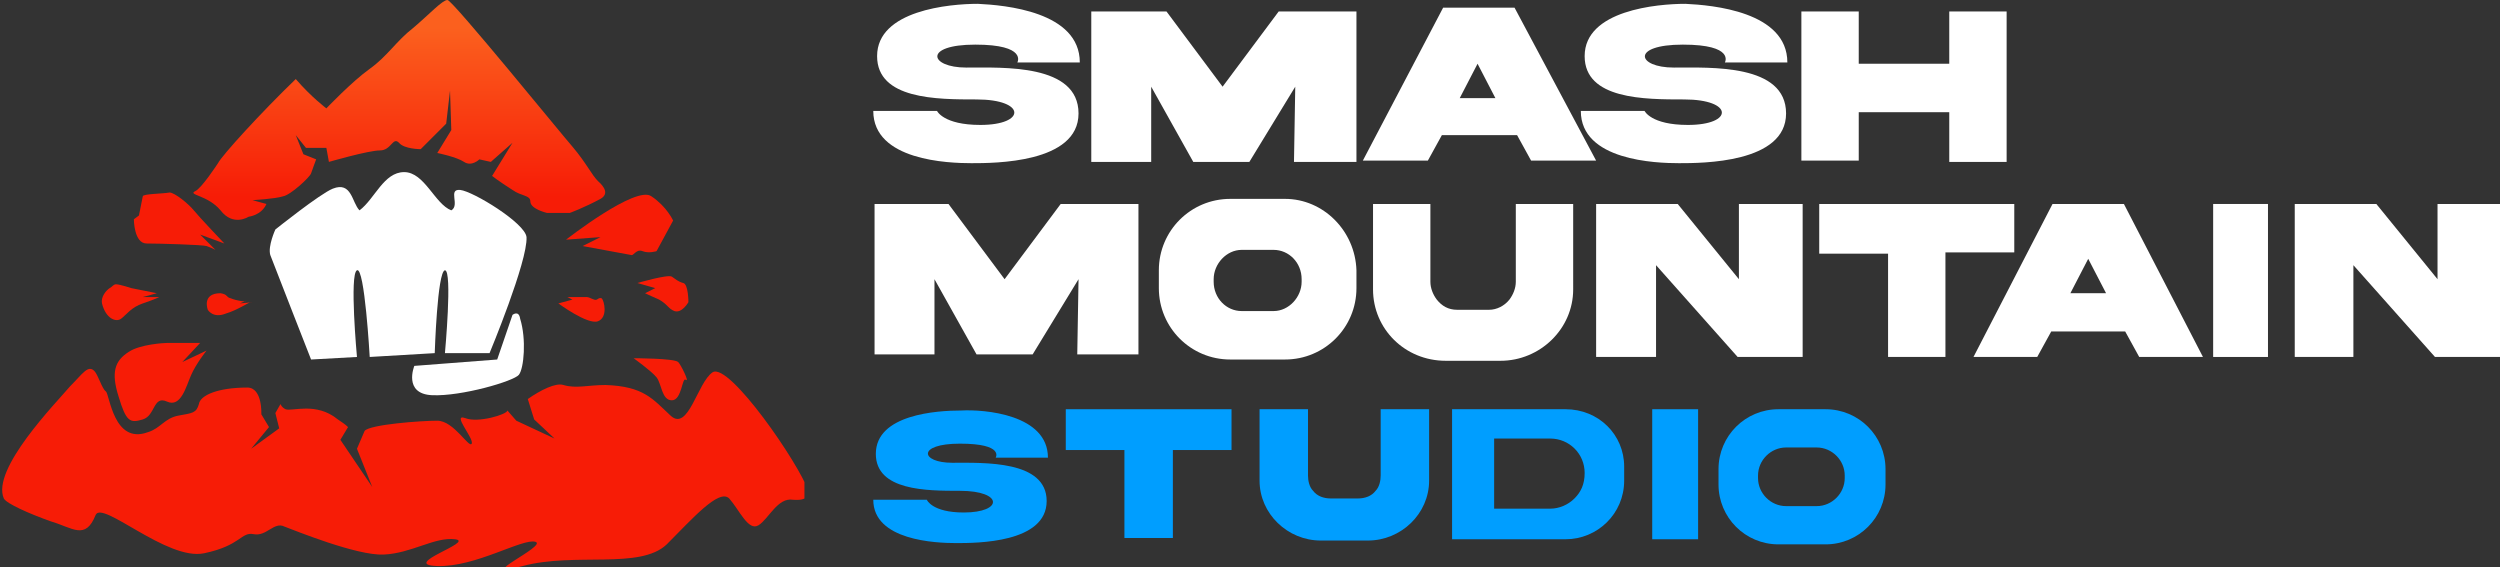 <?xml version="1.0" encoding="UTF-8"?>
<!-- Generator: Adobe Illustrator 28.0.0, SVG Export Plug-In . SVG Version: 6.00 Build 0)  -->
<svg xmlns="http://www.w3.org/2000/svg" xmlns:xlink="http://www.w3.org/1999/xlink" version="1.1" id="Layer_1" x="0px" y="0px" viewBox="0 0 196.1 44.5" style="enable-background:new 0 0 196.1 44.5;" xml:space="preserve">
<rect x="0" y="0" width="196.1" height="44.5" fill="#333333" stroke="none"/>
<style type="text/css">
	.st0{clip-path:url(#SVGID_00000153706706366224914840000010717140390592468617_);}
	.st1{fill:#0000FF;}
	.st2{fill:url(#SVGID_00000148628627851585392390000015004346316682321807_);}
	.st3{fill:#F71C06;}
	.st4{fill:#FFFFFF;}
	.st5{fill:#009EFF;}
</style>
<g>
	<defs>
		<rect id="SVGID_1_" width="63.1" height="44.5"></rect>
	</defs>
	<clipPath id="SVGID_00000156548567786674680670000008830647632789301948_">
		<use xlink:href="#SVGID_1_" style="overflow:visible;"></use>
	</clipPath>
	<g style="clip-path:url(#SVGID_00000156548567786674680670000008830647632789301948_);">
		<path class="st1" d="M30.7,11.5L30.7,11.5L30.7,11.5C30.8,11.5,30.8,11.5,30.7,11.5z M16.3,22.5C16.3,22.5,16.3,22.5,16.3,22.5    L16.3,22.5L16.3,22.5z M30.7,11.5L30.7,11.5L30.7,11.5C30.8,11.5,30.8,11.5,30.7,11.5z"></path>
		
			<linearGradient id="SVGID_00000102527255262865246440000015708896865678588588_" gradientUnits="userSpaceOnUse" x1="31.297" y1="29.132" x2="31.297" y2="42.403" gradientTransform="matrix(1 0 0 -1 0 44.587)">
			<stop offset="0" style="stop-color:#F71C06"></stop>
			<stop offset="1" style="stop-color:#FB601E"></stop>
		</linearGradient>
		<path style="fill:url(#SVGID_00000102527255262865246440000015708896865678588588_);" d="M44.9,11.5C44.1,10.6,35.5,0,35.1,0    c-0.4,0-1.4,1.1-2.7,2.2c-1.3,1-2,2.2-3.4,3.2c-1.4,1-3.4,3.1-3.4,3.1s-1.2-0.9-2.4-2.3c-2.7,2.6-5.8,6-6.1,6.6c0,0-1.3,2-1.8,2.2    c-0.6,0.3,1,0.3,2,1.5c1,1.3,2.2,0.5,2.2,0.5s1-0.1,1.4-1l-1.1-0.3c0,0,1.8-0.1,2.4-0.3c0.6-0.1,2.1-1.5,2.2-1.8    c0.1-0.3,0.4-1.1,0.4-1.1l-1-0.4l-0.6-1.5l0.8,1l1.6,0l0.2,1.1c0,0,3.1-0.9,4-0.9c0.9,0,1-1.1,1.5-0.6c0.4,0.5,1.7,0.5,1.7,0.5    l2-2l0.3-2.6l0.1,3.1L34.3,12c0,0,1.5,0.3,2.1,0.7c0.6,0.4,1.2-0.2,1.2-0.2l0.9,0.2l1.7-1.5l-1.6,2.6c0,0,0.5,0.4,1.6,1.1    c0.7,0.5,1.4,0.4,1.4,0.9c0,0.6,1.3,0.9,1.3,0.9h1.8c0,0,1.1-0.4,2.4-1.1c0.9-0.5-0.1-1.3-0.2-1.4C46.4,13.7,46,12.8,44.9,11.5    L44.9,11.5z"></path>
		<path class="st3" d="M10.1,27.6c-1.1,0.7-1.4,1.6-0.8,3.5c0.6,2,0.9,2.1,1.9,1.8c1-0.3,0.8-1.9,1.9-1.4c1.1,0.5,1.5-1.2,1.9-2.1    c0.4-0.9,1.2-1.9,1.2-1.9l-1.9,0.9l1.4-1.5c0,0-2.4,0-2.6,0C12.9,26.9,11,27,10.1,27.6z"></path>
		<path class="st3" d="M8,23.8c0.3,1.2,1.1,1.5,1.5,1.2c0.4-0.3,0.8-0.9,1.7-1.2c0.9-0.3,1.3-0.5,1.3-0.5h-1.3l1.1-0.3l-2-0.4    c0,0-0.9-0.3-1.2-0.3c-0.2,0-0.3,0.2-0.5,0.3C8.3,22.8,7.9,23.3,8,23.8L8,23.8z"></path>
		<path class="st3" d="M11.2,15.4l-0.3,1.5l-0.4,0.3c0,0,0,1.9,1,1.9c1,0,4.4,0.1,4.7,0.2c0.3,0.1,0.7,0.3,0.7,0.3l-1.2-1.2l1.9,0.7    c0,0-2-2.1-2.4-2.6c-0.4-0.5-1.5-1.4-1.9-1.4C12.8,15.2,11.2,15.2,11.2,15.4L11.2,15.4z"></path>
		<path class="st3" d="M44.4,18.8c0,0,5.5-4.3,6.7-3.4c1.2,0.8,1.7,1.9,1.7,1.9l-1.3,2.4c0,0-0.6,0.2-1.1,0    c-0.5-0.2-0.7,0.4-0.9,0.3c-1.6-0.3-3.8-0.7-3.8-0.7l1.4-0.7L44.4,18.8L44.4,18.8z"></path>
		<path class="st3" d="M50,22.2c0,0,2.4-0.7,2.7-0.5c0.3,0.2,0.5,0.4,0.9,0.5c0.4,0.1,0.4,1.5,0.4,1.5s-0.5,0.9-1.1,0.7    c-0.5-0.2-0.5-0.5-1.2-0.9c-0.7-0.3-1.1-0.5-1.1-0.5l0.8-0.4L50,22.2L50,22.2z"></path>
		<path class="st3" d="M49.7,28.1c0,0,1.4,1,1.8,1.5c0.4,0.5,0.4,1.8,1.2,1.8c0.8,0,0.8-1.9,1.1-1.6c0.3,0.2-0.4-1.2-0.6-1.4    C52.9,28.1,49.7,28.1,49.7,28.1L49.7,28.1z"></path>
		<path class="st3" d="M43.8,23.8c0,0,2.3,1.7,3.1,1.4c0.8-0.3,0.5-1.6,0.3-1.8c-0.3-0.1-0.3,0.2-0.6,0.1c-0.3-0.1-0.4-0.2-0.6-0.2    c-0.2,0-1.5,0-1.5,0l0.4,0.2L43.8,23.8L43.8,23.8z"></path>
		<path class="st3" d="M17.3,23c-1.5,0-1,1.3-1,1.3s0.4,0.7,1.4,0.3c1-0.3,1.8-0.9,2-0.9c0.3,0-0.9,0.1-0.9,0.1l0.5-0.2    c0,0.1-0.7,0-1.2-0.2C17.7,23.3,17.9,23.1,17.3,23z"></path>
		<path class="st3" d="M39.8,32.2c0,0.3-2.3,1-3.3,0.6c-1.1-0.4,0.7,1.6,0.5,2c-0.2,0.4-1.4-1.8-2.7-1.8c-1.3,0-5.3,0.3-5.7,0.8    l-0.6,1.4l1.2,3l-2.5-3.7l0.6-1c-0.2-0.2-0.5-0.4-0.8-0.6c-1.7-1.4-3.6-0.6-4.1-0.8c-0.2-0.1-0.3-0.2-0.4-0.4l-0.4,0.7l0.3,1.2    l-2.2,1.6l1.4-1.7l-0.6-1c0,0,0.1-2.1-1.1-2.1c-2.3,0-3.7,0.6-3.8,1.3c-0.2,0.7-0.5,0.7-1.6,0.9c-1.1,0.2-1.4,1-2.4,1.3    c-2.7,1-3-3-3.3-3.2c-0.3-0.2-0.6-1.3-0.9-1.6c-0.5-0.5-0.9,0.2-1.9,1.2c-1.1,1.3-6.2,6.5-5.2,8.8c0.2,0.4,2,1.2,3.7,1.8    c1.7,0.5,2.7,1.5,3.5-0.5c0.5-1.2,5.6,3.6,8.5,3c2.9-0.6,2.9-1.7,3.9-1.5c1,0.2,1.6-1,2.4-0.6c0.8,0.3,5.7,2.3,7.8,2.2    c2.2-0.1,4-1.4,5.6-1.2c1.6,0.2-4.4,2-1.4,2.1c3,0.1,6.7-2.2,7.7-1.9c1,0.3-5.1,3-1,1.9c4.1-1.1,9.2,0.3,11.3-1.7    c2-2,4.1-4.4,4.9-3.6c0.8,0.9,1.5,2.6,2.3,2.1c0.8-0.5,1.5-2.2,2.7-2c1.2,0.1,1.2-0.4,1.2-0.7c-0.7-2.1-6.2-10.1-7.5-9.3    c-1.2,0.8-1.9,4.7-3.3,3.4c-1.4-1.3-2.1-2.3-5.1-2.4c-1.4,0-2.3,0.3-3.3,0c-0.6-0.2-1.8,0.4-2.8,1.1l0.5,1.6l1.6,1.5L40.5,33    L39.8,32.2L39.8,32.2z"></path>
		<path class="st4" d="M26.1,14.8c-1,0.4-4.5,3.2-4.5,3.2s-0.6,1.3-0.4,2c0.3,0.8,3.2,8.2,3.2,8.2l3.6-0.2c0,0-0.6-6.5,0-6.8    s1,6.8,1,6.8l5.1-0.3c0,0,0.2-6.4,0.8-6.5c0.6,0,0,6.5,0,6.5h3.5c0,0,3-7.2,2.9-9.1c-0.1-1.1-4.2-3.6-5.2-3.7    c-1-0.1,0,1.2-0.7,1.6c-1.3-0.5-2.1-3-3.7-3c-1.6,0-2.3,2.1-3.5,3C27.6,15.9,27.6,14.2,26.1,14.8L26.1,14.8z"></path>
		<path class="st4" d="M40.2,24.7L39,28.2l-6.5,0.5c0,0-0.9,2.2,1.4,2.3c2.3,0.1,6.4-1.1,6.8-1.6c0.4-0.5,0.6-2.8,0.1-4.4    C40.7,24.3,40.2,24.7,40.2,24.7L40.2,24.7z"></path>
	</g>
</g>
<g>
	<path class="st4" d="M140.2,4.9h-4.9c0,0,0.8-1.4-3.3-1.4s-3.6,1.8-0.7,1.8c2.9,0,8.8-0.3,8.8,3.6s-6.6,3.9-8.4,3.9   s-7.7-0.2-7.7-4.1h5c0,0,0.5,1.1,3.4,1.1c3.6,0,3.6-2-0.3-2c-3.1,0-7.8,0-7.8-3.4c0-3.6,5.7-4.1,7.9-4.1   C134.3,0.4,140.2,0.9,140.2,4.9L140.2,4.9z"></path>
	<path class="st4" d="M84.7,4.9h-4.9c0,0,0.8-1.4-3.3-1.4s-3.6,1.8-0.7,1.8c2.9,0,8.8-0.3,8.8,3.6s-6.6,3.9-8.4,3.9   c-1.8,0-7.7-0.2-7.7-4.1h5c0,0,0.5,1.1,3.4,1.1c3.6,0,3.6-2-0.3-2c-3.1,0-7.8,0-7.8-3.4c0-3.6,5.7-4.1,7.9-4.1   C78.8,0.4,84.7,0.9,84.7,4.9L84.7,4.9z"></path>
	<path class="st4" d="M85.6,12.6V0.9h5.9l4.4,5.9l4.4-5.9h6.1v11.8h-4.9l0.1-5.9l-3.6,5.9h-4.4l-3.3-5.9v5.9H85.6z"></path>
	<path class="st4" d="M157.4,0.9v11.8h-4.5V8.8h-7.1v3.8h-4.5V0.9h4.5v4.1h7.1V0.9H157.4z"></path>
	<path class="st4" d="M118.8,0.6h-5.6l-6.3,12h5.1l1.1-2h5.9l1.1,2h5.1L118.8,0.6L118.8,0.6z M114.5,7.7l1.4-2.7l1.4,2.7H114.5z"></path>
</g>
<g>
	<path class="st4" d="M68.6,27.8V16h5.8l4.4,5.9l4.4-5.9h6.1v11.8h-4.8l0.1-5.9L81,27.8h-4.4l-3.3-5.9v5.9H68.6z"></path>
	<path class="st4" d="M100.8,15.6h-4.3c-3.1,0-5.6,2.5-5.6,5.6v1.4c0,3.1,2.5,5.6,5.6,5.6h4.3c3.1,0,5.6-2.5,5.6-5.6v-1.4   C106.3,18.1,103.8,15.6,100.8,15.6z M102.1,22.1c0,1.2-1,2.3-2.2,2.3h-2.5c-1.2,0-2.2-1-2.2-2.3v-0.2c0-1.2,1-2.3,2.2-2.3h2.5   c1.2,0,2.2,1,2.2,2.3V22.1z"></path>
	<path class="st4" d="M117.7,28.3c3.1,0,5.7-2.5,5.7-5.6V16h-4.5v6.1c0,0.5-0.2,1-0.5,1.4c-0.4,0.5-1,0.8-1.6,0.8h-2.5   c-0.7,0-1.2-0.3-1.6-0.8c-0.3-0.4-0.5-0.9-0.5-1.4V16h-4.5v6.7c0,3.1,2.5,5.6,5.7,5.6H117.7L117.7,28.3z"></path>
	<path class="st4" d="M141.4,16v12h-5.1l-6.4-7.2V28h-4.7V16h6.4l4.8,5.9V16H141.4z"></path>
	<path class="st4" d="M196.1,16v12H191l-6.4-7.2V28H180V16h6.4l4.8,5.9V16H196.1z"></path>
	<path class="st4" d="M158,16v3.8h-5.4V28h-4.5v-8.1h-5.4V16H158z"></path>
	<path class="st4" d="M166.6,16H161l-6.2,12h5l1.1-2h5.8l1.1,2h5L166.6,16L166.6,16z M162.4,23l1.4-2.7l1.4,2.7H162.4z"></path>
	<path class="st4" d="M177.9,16h-4.3v12h4.3V16z"></path>
</g>
<g>
	<path class="st5" d="M82.2,35.9h-4.1c0,0,0.7-1.1-2.8-1.1c-3.4,0-3.1,1.5-0.6,1.5c2.5,0,7.4-0.2,7.4,3c0,3.3-5.5,3.3-7.1,3.3   s-6.5-0.2-6.5-3.4h4.2c0,0,0.4,1,2.9,1c3.1,0,3.1-1.7-0.3-1.7c-2.6,0-6.6,0-6.6-2.9c0-3.1,4.8-3.4,6.7-3.4   C77.2,32.1,82.2,32.5,82.2,35.9L82.2,35.9z"></path>
	<path class="st5" d="M143.2,32.1h-3.7c-2.6,0-4.7,2.1-4.7,4.7V38c0,2.6,2.1,4.7,4.7,4.7h3.7c2.6,0,4.7-2.1,4.7-4.7v-1.2   C147.9,34.2,145.8,32.1,143.2,32.1z M144.7,37.5c0,1.2-1,2.2-2.2,2.2h-2.4c-1.2,0-2.2-1-2.2-2.2v-0.2c0-1.2,1-2.2,2.2-2.2h2.4   c1.2,0,2.2,1,2.2,2.2V37.5z"></path>
	<path class="st5" d="M107.3,42.4c2.6,0,4.8-2.1,4.8-4.7v-5.6h-3.8v5.2c0,0.4-0.1,0.9-0.4,1.2c-0.3,0.4-0.8,0.6-1.4,0.6h-2.1   c-0.6,0-1.1-0.2-1.4-0.6c-0.3-0.3-0.4-0.8-0.4-1.2v-5.2h-3.8v5.6c0,2.6,2.2,4.7,4.8,4.7H107.3L107.3,42.4z"></path>
	<path class="st5" d="M96.6,32.1v3.2H92v6.9h-3.8v-6.9h-4.6v-3.2H96.6z"></path>
	<path class="st5" d="M133.2,32.1h-3.6v10.2h3.6V32.1z"></path>
	<path class="st5" d="M122.8,32.1h-8.9v10.2h8.9c2.5,0,4.6-2,4.6-4.6v-1.1C127.4,34.1,125.4,32.1,122.8,32.1L122.8,32.1z    M123.5,39.1c-0.5,0.5-1.2,0.8-1.9,0.8h-4.4v-5.5h4.4c1.5,0,2.7,1.2,2.7,2.7C124.3,38,124,38.6,123.5,39.1L123.5,39.1z"></path>
</g>
</svg>
